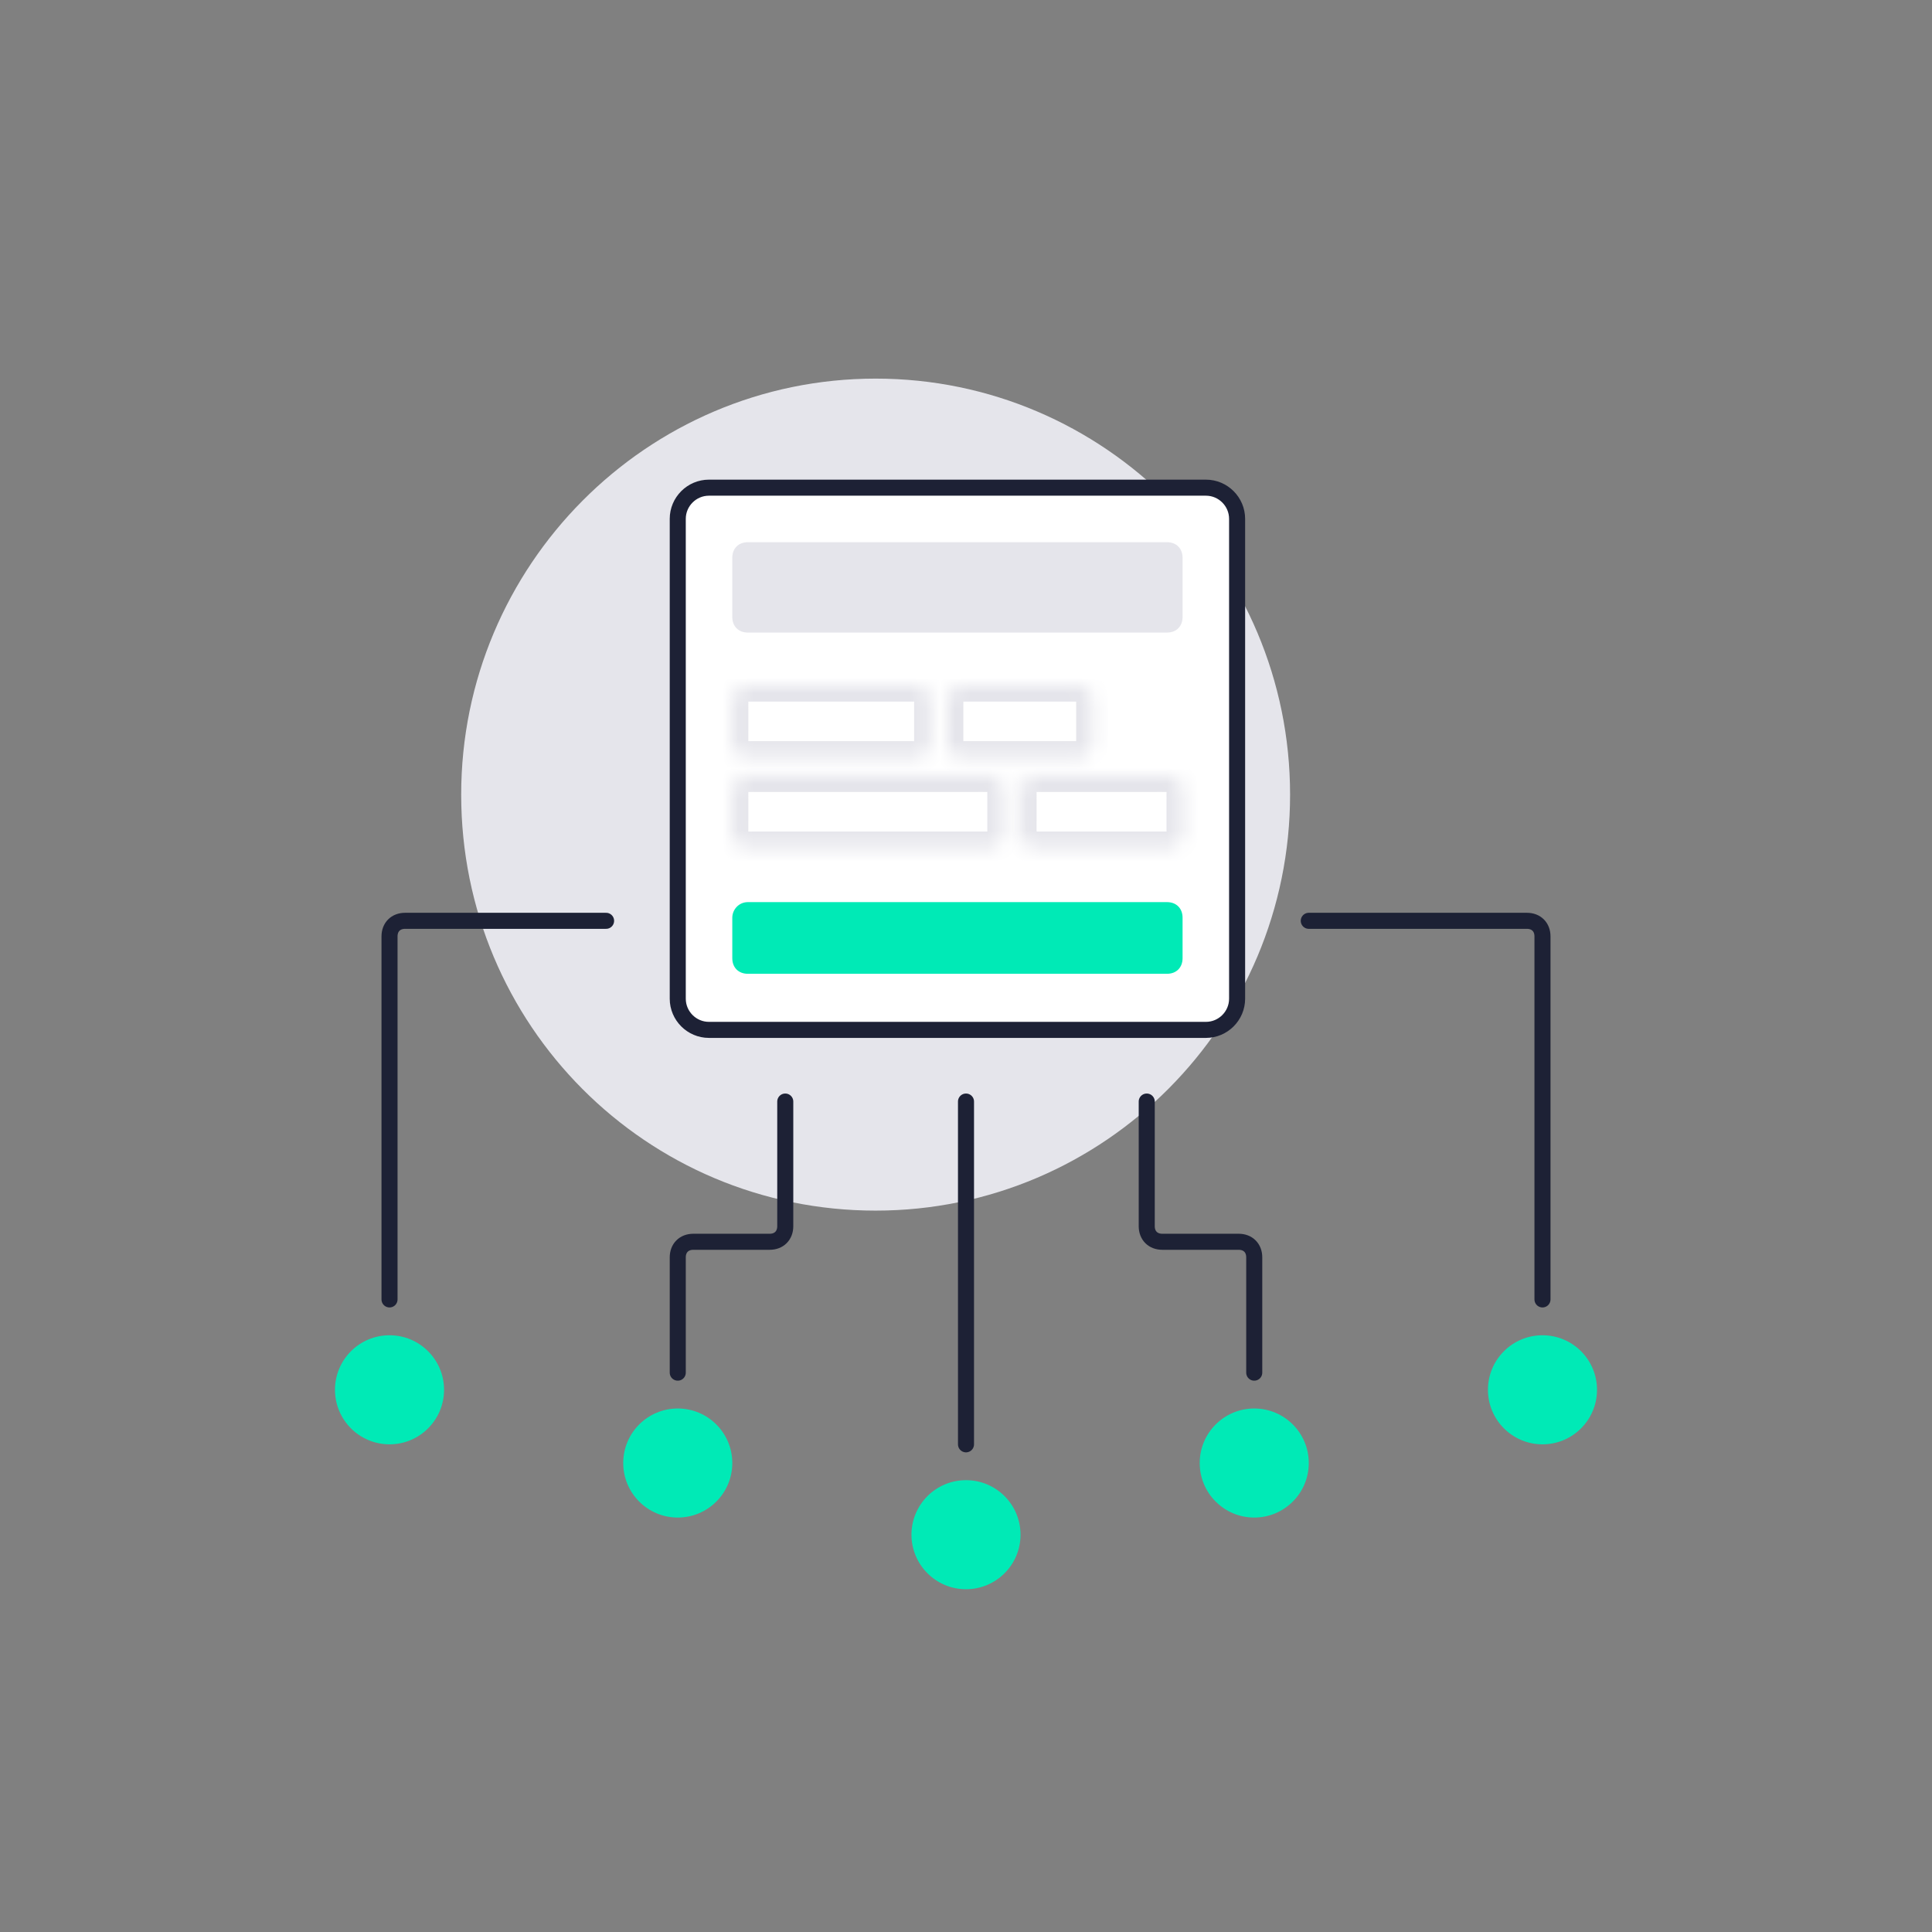 <svg xmlns="http://www.w3.org/2000/svg" xmlns:xlink="http://www.w3.org/1999/xlink" xml:space="preserve" id="Layer_1" x="0" y="0" style="enable-background:new 0 0 124 124" version="1.1" viewBox="0 0 124 124"><rect x="0" y="0" width="124" height="124" fill="#808080" stroke="none"/><style>.st2{fill:none;stroke:#1d2135;stroke-width:1.03;stroke-linecap:round;stroke-linejoin:round}.st3{fill:#00eab6}</style><defs><path id="SVGID_1_" d="M21.5 22h81v80h-81z"/></defs><clipPath id="SVGID_00000056399282728088476790000006124829992251427211_"><use xlink:href="#SVGID_1_" style="overflow:visible"/></clipPath><g style="clip-path:url(#SVGID_00000056399282728088476790000006124829992251427211_)"><path d="M82.8 51c0 14.7-11.9 26.7-26.6 26.7-14.7 0-26.6-11.9-26.6-26.7 0-14.7 11.9-26.7 26.6-26.7 14.7 0 26.6 12 26.6 26.7" style="fill-rule:evenodd;clip-rule:evenodd;fill:#e5e5eb"/><path d="M73.6 70.7v8c0 .6.4 1 1 1h4.9c.6 0 1 .4 1 1v7.4M50.4 70.7v8c0 .6-.4 1-1 1h-4.9c-.6 0-1 .4-1 1v7.4M62 70.7v22" class="st2"/><circle cx="80.5" cy="93.9" r="3.5" class="st3"/><circle cx="99" cy="89.2" r="3.5" class="st3"/><circle cx="43.5" cy="93.9" r="3.5" class="st3"/><circle cx="25" cy="89.2" r="3.5" class="st3"/><circle cx="62" cy="98.5" r="3.5" class="st3"/><path d="M45.5 31.3h31.9c1.1 0 2 .9 2 2v30.8c0 1.1-.9 2-2 2H45.5c-1.1 0-2-.9-2-2V33.3c0-1.1.9-2 2-2z" style="fill:#fff;stroke:#1d2135;stroke-width:1.03;stroke-linecap:round;stroke-linejoin:round"/><path d="M48 57.9h26.9c.6 0 1 .4 1 1v2.6c0 .6-.4 1-1 1H48c-.6 0-1-.4-1-1v-2.6c0-.5.4-1 1-1z" class="st3"/><defs><filter id="Adobe_OpacityMaskFilter" width="14.8" height="6.7" x="45.9" y="43" filterUnits="userSpaceOnUse"><feColorMatrix values="1 0 0 0 0 0 1 0 0 0 0 0 1 0 0 0 0 0 1 0"/></filter></defs><mask id="b_00000160887917644868118740000012928786406320743862_" width="14.8" height="6.7" x="45.9" y="43" maskUnits="userSpaceOnUse"><path d="M48 44h10.7c.6 0 1 .4 1 1v2.6c0 .6-.4 1-1 1H48c-.6 0-1-.4-1-1V45c0-.5.4-1 1-1z" style="fill:#fff;filter:url(#Adobe_OpacityMaskFilter)"/></mask><path d="M48 44h10.7c.6 0 1 .4 1 1v2.6c0 .6-.4 1-1 1H48c-.6 0-1-.4-1-1V45c0-.5.4-1 1-1z" style="mask:url(#b_00000160887917644868118740000012928786406320743862_);fill:none;stroke:#e5e5eb;stroke-width:2.06;stroke-linecap:round;stroke-linejoin:round"/><defs><filter id="Adobe_OpacityMaskFilter_00000162322220583633196490000008314193025553102490_" width="11.3" height="6.7" x="59.8" y="43" filterUnits="userSpaceOnUse"><feColorMatrix values="1 0 0 0 0 0 1 0 0 0 0 0 1 0 0 0 0 0 1 0"/></filter></defs><mask id="c_00000181796518458105220890000003698973851565178243_" width="11.3" height="6.7" x="59.8" y="43" maskUnits="userSpaceOnUse"><path d="M61.8 44h7.3c.6 0 1 .4 1 1v2.6c0 .6-.4 1-1 1h-7.3c-.6 0-1-.4-1-1V45c0-.5.5-1 1-1z" style="fill:#fff;filter:url(#Adobe_OpacityMaskFilter_00000162322220583633196490000008314193025553102490_)"/></mask><path d="M61.8 44h7.3c.6 0 1 .4 1 1v2.6c0 .6-.4 1-1 1h-7.3c-.6 0-1-.4-1-1V45c0-.5.5-1 1-1z" style="mask:url(#c_00000181796518458105220890000003698973851565178243_);fill:none;stroke:#e5e5eb;stroke-width:2.06;stroke-linecap:round;stroke-linejoin:round"/><defs><filter id="Adobe_OpacityMaskFilter_00000072252862735357631470000000001082992830758314_" width="19.4" height="6.7" x="45.9" y="48.8" filterUnits="userSpaceOnUse"><feColorMatrix values="1 0 0 0 0 0 1 0 0 0 0 0 1 0 0 0 0 0 1 0"/></filter></defs><mask id="d_00000122694897348558883520000012920774623830228117_" width="19.4" height="6.7" x="45.9" y="48.8" maskUnits="userSpaceOnUse"><path d="M48 49.8h15.4c.6 0 1 .4 1 1v2.6c0 .6-.4 1-1 1H48c-.6 0-1-.4-1-1v-2.6c0-.5.4-1 1-1z" style="fill:#fff;filter:url(#Adobe_OpacityMaskFilter_00000072252862735357631470000000001082992830758314_)"/></mask><path d="M48 49.8h15.4c.6 0 1 .4 1 1v2.6c0 .6-.4 1-1 1H48c-.6 0-1-.4-1-1v-2.6c0-.5.4-1 1-1z" style="mask:url(#d_00000122694897348558883520000012920774623830228117_);fill:none;stroke:#e5e5eb;stroke-width:2.06;stroke-linecap:round;stroke-linejoin:round"/><defs><filter id="Adobe_OpacityMaskFilter_00000002347865892519387080000011893226107919787140_" width="12.5" height="6.7" x="64.4" y="48.8" filterUnits="userSpaceOnUse"><feColorMatrix values="1 0 0 0 0 0 1 0 0 0 0 0 1 0 0 0 0 0 1 0"/></filter></defs><mask id="e_00000111155567087119914880000011792127435484111250_" width="12.5" height="6.7" x="64.4" y="48.8" maskUnits="userSpaceOnUse"><path d="M66.5 49.8h8.4c.6 0 1 .4 1 1v2.6c0 .6-.4 1-1 1h-8.4c-.6 0-1-.4-1-1v-2.6c0-.5.4-1 1-1z" style="fill:#fff;filter:url(#Adobe_OpacityMaskFilter_00000002347865892519387080000011893226107919787140_)"/></mask><path d="M66.5 49.8h8.4c.6 0 1 .4 1 1v2.6c0 .6-.4 1-1 1h-8.4c-.6 0-1-.4-1-1v-2.6c0-.5.4-1 1-1z" style="mask:url(#e_00000111155567087119914880000011792127435484111250_);fill:none;stroke:#e5e5eb;stroke-width:2.06;stroke-linecap:round;stroke-linejoin:round"/><path d="M48 34.8h26.9c.6 0 1 .4 1 1v3.8c0 .6-.4 1-1 1H48c-.6 0-1-.4-1-1v-3.8c0-.6.4-1 1-1z" style="fill:#e5e5eb"/><path d="M84 59.1h14c.6 0 1 .4 1 1v23.3M38.9 59.1H26c-.6 0-1 .4-1 1v23.3" class="st2"/></g></svg>